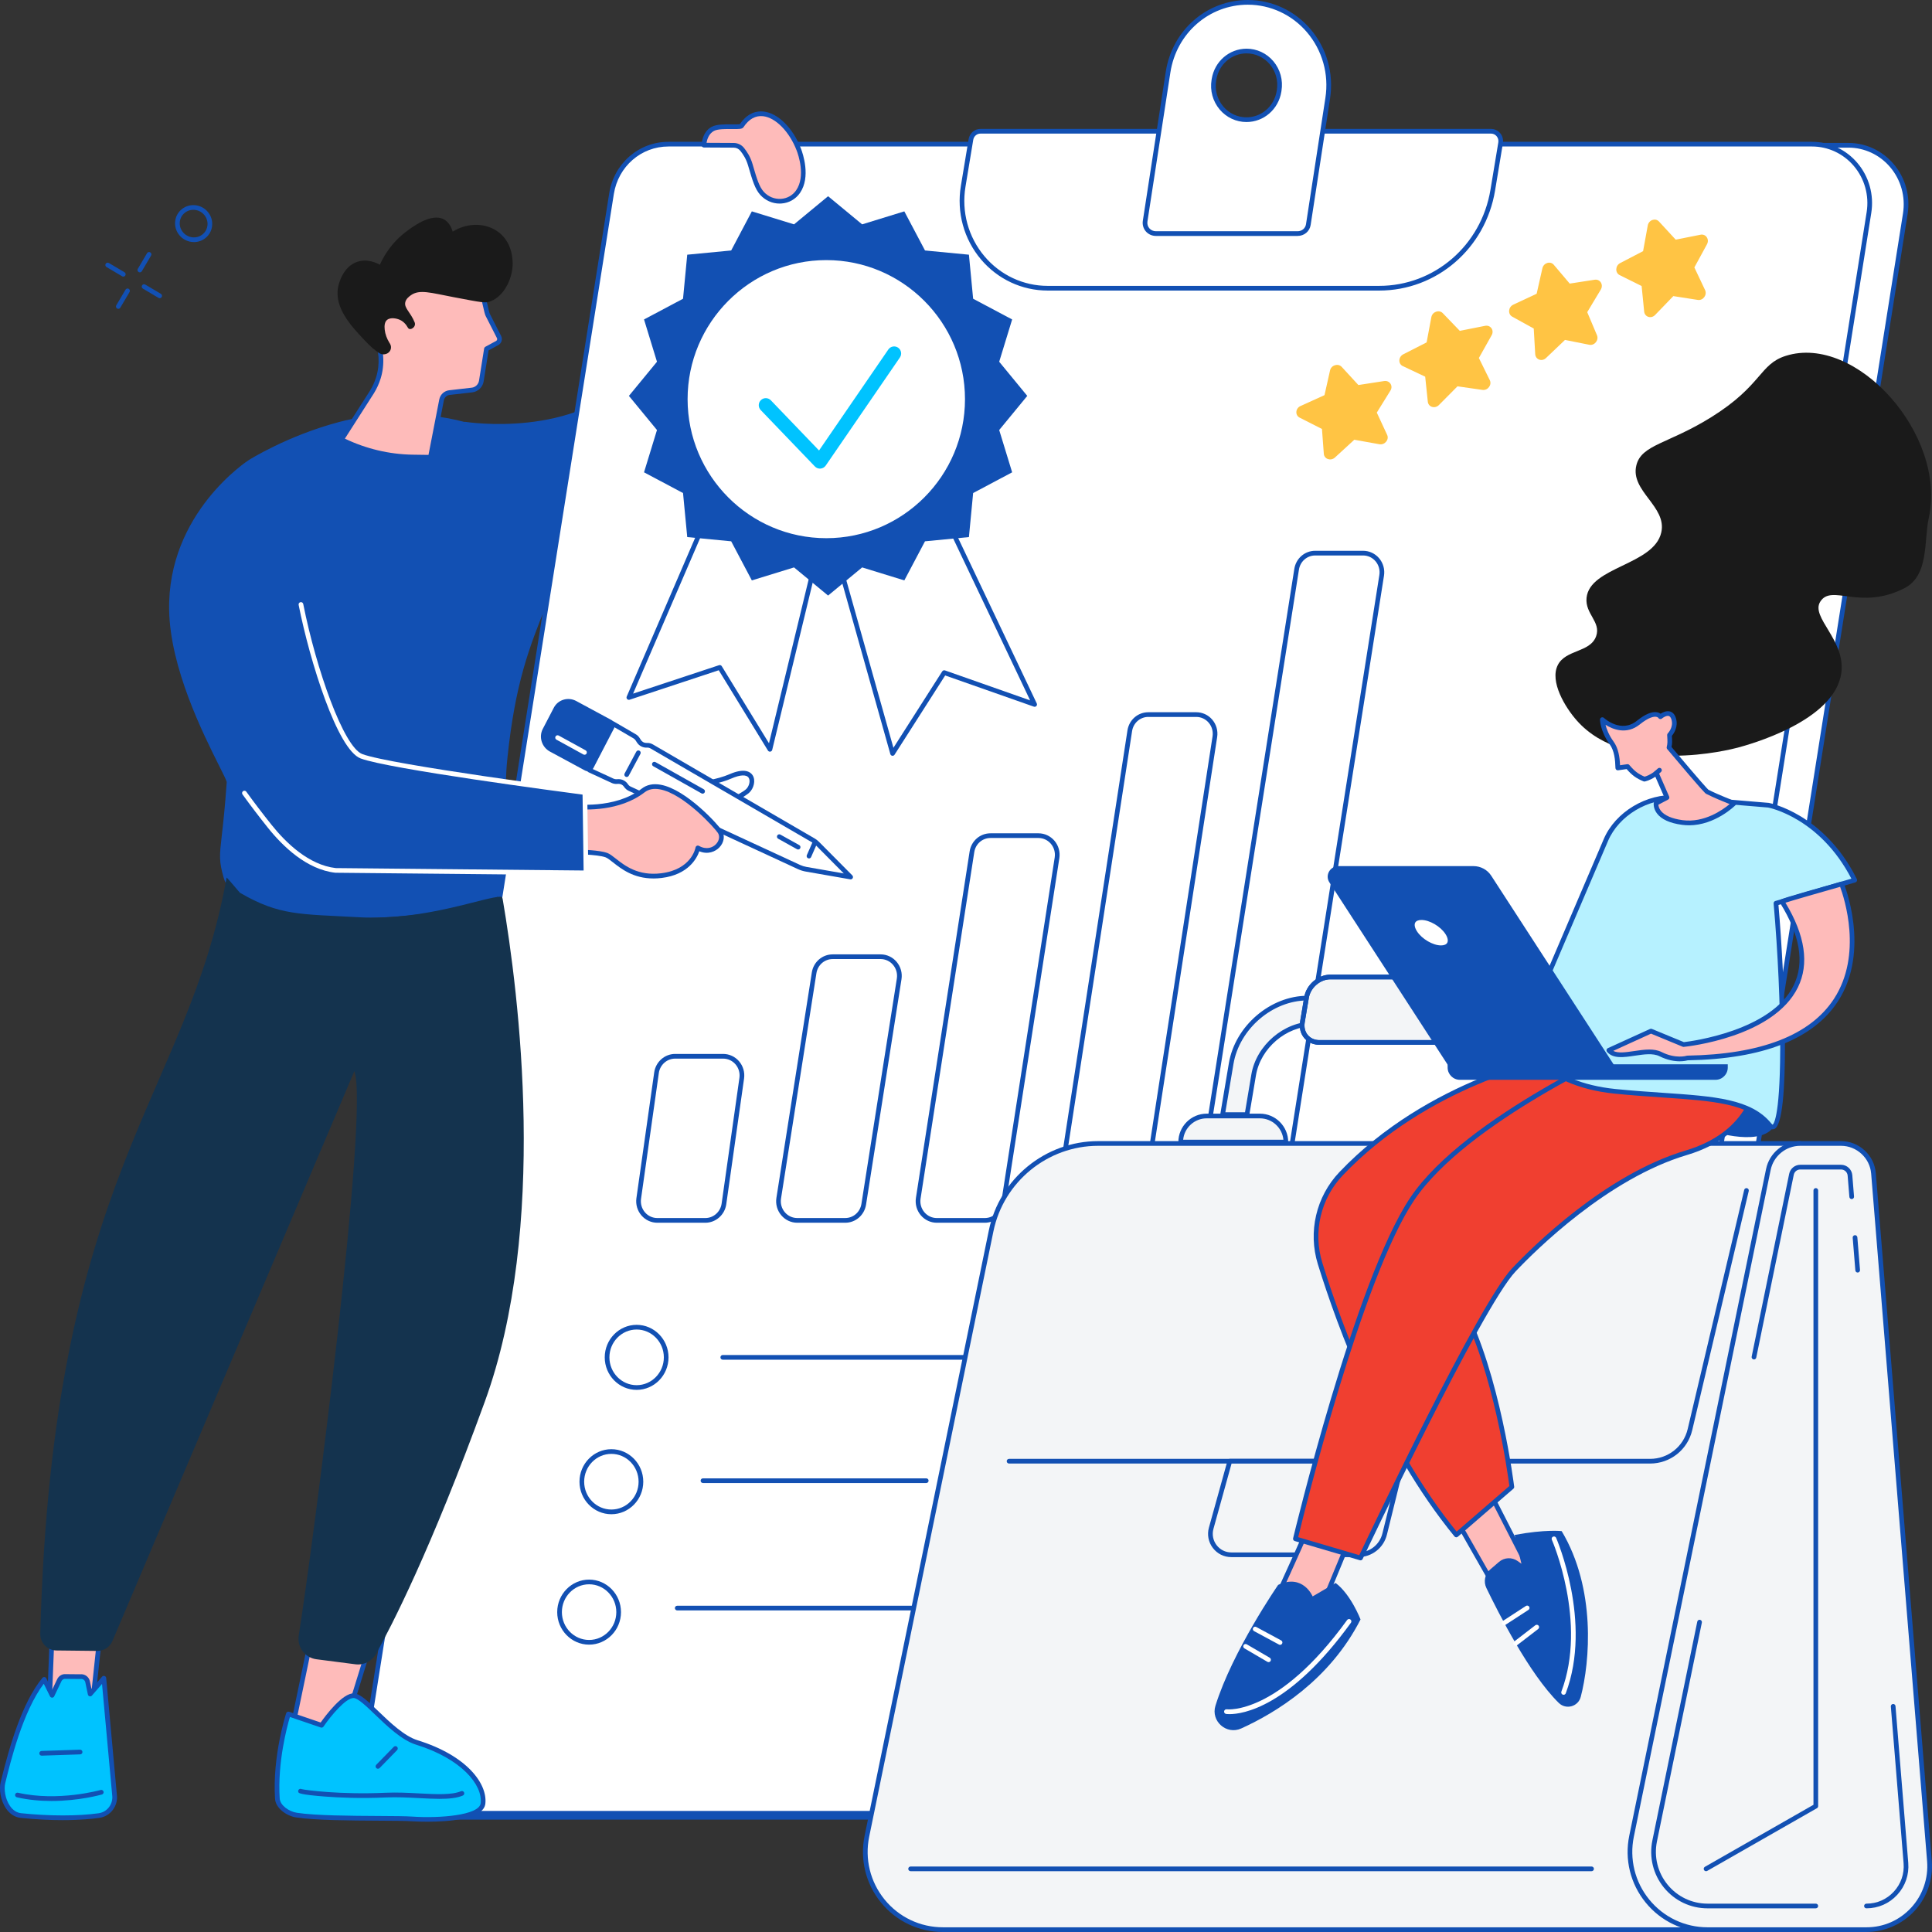 <svg width="384" height="384" viewBox="0 0 384 384" fill="none" xmlns="http://www.w3.org/2000/svg">
<rect x="0" y="0" width="384" height="384" fill="#333333" stroke="none"/>
<g clip-path="url(#clip0_289_196)">
<path d="M156.165 27.948H143.144C143.144 27.948 138.574 60.905 126.171 74.775C114.419 87.915 92.42 84.31 92.42 84.31C92.42 84.31 92.412 84.337 92.401 84.379C83.893 82.056 74.189 82.566 67.573 84.314C57.201 87.057 49.708 91.831 49.708 91.831C49.708 91.831 33.703 101.966 34.084 121.306C34.379 136.314 45.618 154.179 45.53 155.459C44.542 169.783 43.436 169.294 44.929 174.397C48.55 186.786 99.833 181.676 100.746 175.998C101.573 170.846 99.19 162.233 100.386 150.65C102.273 132.388 106.019 125.887 110.283 114.625C133.831 112.709 149.049 99.378 153.784 77.967C158.67 55.877 156.167 27.946 156.167 27.946L156.165 27.948Z" fill="#1250B3"/>
<path d="M70.063 182.503C57.804 182.503 46.209 180.436 44.481 174.527C43.499 171.163 43.623 170.081 44.083 166.043C44.349 163.727 44.712 160.554 45.066 155.426C45.032 155.153 44.295 153.68 43.514 152.121C40.375 145.853 33.843 132.809 33.619 121.315C33.238 101.934 49.298 91.537 49.461 91.434C49.534 91.386 57.132 86.591 67.456 83.861C73.502 82.262 83.172 81.433 92.286 83.861C92.353 83.84 92.424 83.834 92.498 83.846C92.715 83.882 114.385 87.254 125.828 74.46C137.997 60.855 142.641 28.208 142.685 27.881C142.717 27.65 142.914 27.478 143.146 27.478H156.167C156.408 27.478 156.609 27.663 156.63 27.902C156.655 28.181 159.084 56.158 154.239 78.065C149.399 99.941 133.913 113.07 110.614 115.064C109.904 116.929 109.209 118.664 108.536 120.347C105.244 128.579 102.398 135.686 100.849 150.696C100.175 157.226 100.65 162.852 101.031 167.372C101.333 170.956 101.571 173.784 101.205 176.069C100.646 179.553 86.737 181.68 77.522 182.262C75.062 182.417 72.549 182.501 70.065 182.501L70.063 182.503ZM80.054 83.29C75.229 83.29 70.832 83.932 67.69 84.763C57.513 87.453 50.031 92.175 49.957 92.223C49.798 92.324 34.178 102.455 34.549 121.296C34.771 132.579 41.237 145.496 44.345 151.703C45.62 154.248 46.023 155.073 45.993 155.491C45.637 160.64 45.273 163.825 45.009 166.15C44.552 170.137 44.446 171.084 45.375 174.265C47.3 180.849 63.864 182.188 77.464 181.332C90.73 180.497 99.974 177.861 100.286 175.922C100.633 173.751 100.388 170.832 100.103 167.451C99.718 162.892 99.24 157.22 99.923 150.599C101.488 135.462 104.352 128.296 107.671 120.001C108.375 118.241 109.104 116.421 109.847 114.459C109.91 114.291 110.065 114.174 110.245 114.159C133.266 112.287 148.568 99.397 153.33 77.864C157.817 57.575 156.021 32.004 155.738 28.41H143.546C142.968 32.229 138.131 62.097 126.519 75.081C115.399 87.514 95.042 85.139 92.588 84.801C92.493 84.843 92.386 84.853 92.278 84.824C88.223 83.716 83.997 83.288 80.054 83.288V83.29Z" fill="#1250B3"/>
<path d="M318.5 361.203H91.191C84.132 361.203 78.754 354.73 79.883 347.596L128.77 38.732C129.668 33.051 134.46 28.878 140.078 28.878H367.387C374.447 28.878 379.824 35.351 378.696 42.486L329.808 351.347C328.91 357.028 324.118 361.201 318.5 361.201V361.203Z" fill="white"/>
<path d="M318.5 361.669H91.191C87.746 361.669 84.471 360.146 82.207 357.489C79.87 354.747 78.854 351.112 79.424 347.522L128.309 38.658C129.249 32.72 134.198 28.41 140.076 28.41H367.385C370.83 28.41 374.105 29.933 376.369 32.59C378.706 35.332 379.722 38.967 379.152 42.557L330.265 351.419C329.324 357.357 324.376 361.667 318.498 361.667L318.5 361.669ZM140.078 29.343C134.661 29.343 130.098 33.322 129.231 38.805L80.343 347.667C79.818 350.989 80.756 354.348 82.915 356.883C85.003 359.332 88.018 360.736 91.191 360.736H318.5C323.917 360.736 328.48 356.757 329.347 351.274L378.235 42.412C378.76 39.09 377.822 35.731 375.663 33.196C373.575 30.747 370.56 29.343 367.387 29.343H140.078Z" fill="#1250B3"/>
<path d="M311.277 360.4H83.968C76.909 360.4 71.531 353.937 72.66 346.815L121.545 38.488C122.444 32.818 127.235 28.651 132.854 28.651H360.163C367.222 28.651 372.6 35.114 371.471 42.236L322.583 350.563C321.685 356.232 316.894 360.4 311.275 360.4H311.277Z" fill="white"/>
<path d="M311.277 360.868H83.968C80.517 360.868 77.242 359.344 74.976 356.686C72.643 353.949 71.632 350.326 72.199 346.744L121.087 38.415C122.027 32.487 126.975 28.185 132.853 28.185H360.163C363.614 28.185 366.891 29.709 369.155 32.367C371.488 35.103 372.499 38.727 371.932 42.309L323.044 350.636C322.104 356.564 317.155 360.866 311.277 360.866V360.868ZM132.853 29.117C127.436 29.117 122.873 33.089 122.006 38.562L73.118 346.888C72.593 350.2 73.529 353.549 75.684 356.079C77.772 358.53 80.791 359.934 83.968 359.934H311.277C316.695 359.934 321.258 355.962 322.125 350.489L371.012 42.162C371.538 38.851 370.602 35.502 368.447 32.971C366.359 30.521 363.339 29.117 360.163 29.117H132.853Z" fill="#1250B3"/>
<path d="M274.111 57.285H208.219C197.688 57.285 189.686 47.618 191.441 37.015L192.98 27.721C193.137 26.779 193.937 26.089 194.873 26.089H296.365C297.552 26.089 298.457 27.18 298.258 28.376L296.698 37.794C294.834 49.049 285.287 57.287 274.109 57.287L274.111 57.285Z" fill="white"/>
<path d="M274.111 57.751H208.219C203.135 57.751 198.312 55.5 194.988 51.571C191.571 47.532 190.111 42.198 190.982 36.94L192.521 27.646C192.716 26.473 193.705 25.623 194.873 25.623H296.365C297.06 25.623 297.72 25.93 298.172 26.467C298.637 27.014 298.834 27.738 298.717 28.454L297.157 37.871C295.249 49.391 285.555 57.753 274.109 57.753L274.111 57.751ZM194.873 26.555C194.161 26.555 193.558 27.077 193.439 27.799L191.9 37.093C191.072 42.083 192.457 47.14 195.698 50.969C198.844 54.688 203.407 56.819 208.219 56.819H274.111C285.101 56.819 294.409 48.785 296.241 37.716L297.802 28.299C297.875 27.856 297.751 27.407 297.464 27.069C297.188 26.741 296.788 26.555 296.367 26.555H194.875H194.873Z" fill="#1250B3"/>
<path d="M229.755 46.43H257.892C258.96 46.43 259.869 45.723 260.04 44.643L263.896 19.523C265.441 9.524 257.904 0.466 248.029 0.466C240.129 0.466 233.403 6.329 232.163 14.325L227.605 43.935C227.389 45.293 228.411 46.43 229.753 46.43H229.755ZM241.267 15.945L241.298 15.757C241.83 12.517 244.565 10.143 247.771 10.143C251.831 10.143 254.916 13.883 254.244 17.987L254.213 18.176C253.681 21.416 250.946 23.789 247.74 23.789C243.681 23.789 240.594 20.05 241.267 15.945Z" fill="white"/>
<path d="M257.894 46.896H229.757C228.968 46.896 228.229 46.56 227.73 45.975C227.24 45.4 227.029 44.63 227.15 43.862L231.707 14.254C232.988 5.995 239.853 0 248.033 0C252.793 0 257.322 2.105 260.459 5.773C263.707 9.571 265.129 14.609 264.358 19.592L260.503 44.712C260.3 45.998 259.228 46.894 257.894 46.894V46.896ZM248.031 0.932C240.314 0.932 233.834 6.595 232.624 14.397L228.065 44.005C227.986 44.513 228.115 44.995 228.434 45.369C228.756 45.746 229.236 45.962 229.753 45.962H257.89C258.755 45.962 259.45 45.39 259.578 44.569L263.433 19.452C264.162 14.737 262.819 9.971 259.747 6.381C256.786 2.919 252.514 0.934 248.026 0.934L248.031 0.932ZM247.739 24.255C245.7 24.255 243.765 23.351 242.431 21.775C241.051 20.146 240.46 17.995 240.808 15.87L240.839 15.681C241.409 12.202 244.324 9.678 247.771 9.678C249.808 9.678 251.746 10.582 253.08 12.158C254.46 13.786 255.05 15.937 254.702 18.063L254.673 18.249C254.104 21.729 251.186 24.255 247.742 24.255H247.739ZM241.725 16.021C241.422 17.876 241.937 19.752 243.139 21.17C244.297 22.536 245.974 23.321 247.737 23.321C250.726 23.321 253.255 21.124 253.752 18.098L253.781 17.912C254.085 16.057 253.57 14.179 252.368 12.76C251.209 11.394 249.532 10.609 247.769 10.609C244.78 10.609 242.251 12.806 241.754 15.832L241.723 16.021H241.725Z" fill="#1250B3"/>
<path d="M251.23 243.03H241.7C240.483 243.03 239.329 242.493 238.532 241.559C237.713 240.6 237.357 239.331 237.556 238.076L257.255 113.072C257.584 110.986 259.326 109.474 261.399 109.474H270.934C272.151 109.474 273.305 110.011 274.102 110.945C274.921 111.903 275.275 113.173 275.078 114.428L255.375 239.431C255.046 241.517 253.304 243.03 251.23 243.03ZM258.175 113.217L238.475 238.221C238.32 239.205 238.599 240.201 239.239 240.953C239.859 241.681 240.756 242.096 241.7 242.096H251.23C252.843 242.096 254.198 240.915 254.455 239.284L274.159 114.281C274.314 113.297 274.035 112.3 273.395 111.549C272.775 110.821 271.878 110.405 270.934 110.405H261.399C259.787 110.405 258.432 111.587 258.175 113.217Z" fill="#1250B3"/>
<path d="M223.473 243.03H213.938C212.726 243.03 211.572 242.495 210.776 241.565C209.957 240.611 209.599 239.343 209.792 238.093L224.09 145.175C224.413 143.081 226.157 141.562 228.237 141.562H237.776C238.988 141.562 240.142 142.097 240.938 143.026C241.757 143.981 242.115 145.249 241.92 146.499L227.617 239.415C227.294 241.509 225.55 243.028 223.471 243.028L223.473 243.03ZM228.237 142.493C226.62 142.493 225.263 143.681 225.01 145.318L210.711 238.235C210.56 239.217 210.841 240.212 211.482 240.959C212.102 241.683 212.998 242.098 213.938 242.098H223.473C225.091 242.098 226.446 240.911 226.7 239.276L241.003 146.359C241.153 145.377 240.873 144.382 240.232 143.635C239.612 142.911 238.716 142.495 237.776 142.495H228.237V142.493Z" fill="#1250B3"/>
<path d="M195.73 243.03H186.195C184.981 243.03 183.829 242.495 183.031 241.563C182.212 240.606 181.856 239.339 182.049 238.086L192.72 169.235C193.045 167.143 194.787 165.626 196.867 165.626H206.406C207.62 165.626 208.772 166.161 209.57 167.092C210.389 168.049 210.745 169.317 210.552 170.569L199.876 239.421C199.551 241.513 197.807 243.03 195.73 243.03ZM193.642 169.378L182.97 238.229C182.817 239.213 183.098 240.206 183.739 240.955C184.359 241.681 185.255 242.096 186.195 242.096H195.73C197.346 242.096 198.701 240.911 198.955 239.276L209.631 170.425C209.783 169.44 209.503 168.448 208.862 167.699C208.242 166.973 207.346 166.557 206.406 166.557H196.867C195.25 166.557 193.893 167.743 193.642 169.378Z" fill="#1250B3"/>
<path d="M167.991 243.03H158.461C157.244 243.03 156.09 242.495 155.294 241.559C154.476 240.6 154.119 239.331 154.318 238.078L161.355 193.29C161.681 191.205 163.426 189.69 165.499 189.69H175.034C176.25 189.69 177.404 190.225 178.2 191.161C179.019 192.12 179.375 193.389 179.176 194.642L172.135 239.429C171.806 241.515 170.064 243.03 167.991 243.03ZM165.495 190.621C163.882 190.621 162.525 191.805 162.27 193.433L155.234 238.221C155.079 239.205 155.357 240.199 155.998 240.951C156.618 241.677 157.514 242.094 158.459 242.094H167.989C169.601 242.094 170.958 240.911 171.214 239.282L178.254 194.495C178.409 193.511 178.131 192.516 177.49 191.763C176.87 191.037 175.974 190.619 175.029 190.619H165.495V190.621Z" fill="#1250B3"/>
<path d="M140.194 243.03H130.644C129.44 243.03 128.295 242.503 127.499 241.584C126.682 240.642 126.316 239.387 126.492 238.143L130.029 213.143C130.324 211.053 132.11 209.477 134.183 209.477H143.737C144.941 209.477 146.086 210.004 146.882 210.923C147.699 211.865 148.065 213.12 147.889 214.364L144.35 239.364C144.055 241.454 142.269 243.03 140.196 243.03H140.194ZM130.948 213.273L127.411 238.273C127.273 239.249 127.56 240.233 128.2 240.972C128.82 241.687 129.71 242.096 130.644 242.096H140.194C141.806 242.096 143.194 240.865 143.427 239.232L146.966 214.232C147.104 213.256 146.817 212.272 146.176 211.534C145.557 210.818 144.667 210.409 143.733 210.409H134.179C132.567 210.409 131.178 211.641 130.946 213.273H130.948Z" fill="#1250B3"/>
<path d="M126.535 276.247C123.04 276.247 120.197 273.347 120.197 269.784C120.197 266.221 123.04 263.321 126.535 263.321C130.031 263.321 132.874 266.221 132.874 269.784C132.874 273.347 130.031 276.247 126.535 276.247ZM126.535 264.253C123.553 264.253 121.126 266.733 121.126 269.784C121.126 272.835 123.553 275.315 126.535 275.315C129.517 275.315 131.945 272.835 131.945 269.784C131.945 266.733 129.517 264.253 126.535 264.253Z" fill="#1250B3"/>
<path d="M121.516 300.964C118.021 300.964 115.177 298.064 115.177 294.501C115.177 290.938 118.021 288.038 121.516 288.038C125.011 288.038 127.855 290.938 127.855 294.501C127.855 298.064 125.011 300.964 121.516 300.964ZM121.516 288.969C118.534 288.969 116.107 291.45 116.107 294.501C116.107 297.552 118.534 300.032 121.516 300.032C124.498 300.032 126.925 297.552 126.925 294.501C126.925 291.45 124.498 288.969 121.516 288.969Z" fill="#1250B3"/>
<path d="M117.089 326.885C113.594 326.885 110.75 323.985 110.75 320.422C110.75 316.859 113.594 313.959 117.089 313.959C120.584 313.959 123.428 316.859 123.428 320.422C123.428 323.985 120.584 326.885 117.089 326.885ZM117.089 314.89C114.107 314.89 111.68 317.371 111.68 320.422C111.68 323.473 114.107 325.953 117.089 325.953C120.071 325.953 122.498 323.473 122.498 320.422C122.498 317.371 120.071 314.89 117.089 314.89Z" fill="#1250B3"/>
<path d="M206.535 270.25H143.657C143.399 270.25 143.192 270.042 143.192 269.784C143.192 269.526 143.399 269.318 143.657 269.318H206.535C206.793 269.318 207 269.528 207 269.784C207 270.04 206.791 270.25 206.535 270.25Z" fill="#1250B3"/>
<path d="M202.598 294.765H196.054C195.797 294.765 195.589 294.557 195.589 294.299C195.589 294.041 195.797 293.833 196.054 293.833H202.598C202.856 293.833 203.063 294.043 203.063 294.299C203.063 294.555 202.856 294.765 202.598 294.765Z" fill="white"/>
<path d="M184.099 294.765H139.72C139.463 294.765 139.255 294.557 139.255 294.299C139.255 294.041 139.463 293.833 139.72 293.833H184.099C184.357 293.833 184.564 294.043 184.564 294.299C184.564 294.555 184.354 294.765 184.099 294.765Z" fill="#1250B3"/>
<path d="M197.483 320.084H134.604C134.347 320.084 134.139 319.874 134.139 319.618C134.139 319.362 134.347 319.152 134.604 319.152H197.483C197.74 319.152 197.947 319.36 197.947 319.618C197.947 319.876 197.738 320.084 197.483 320.084Z" fill="#1250B3"/>
<path d="M130.86 156.586C130.86 156.586 140.262 156.447 145.175 154.309C150.088 152.173 150.013 155.879 148.622 157.182C147.496 158.239 140.706 162.031 134.619 162.474L130.86 156.584V156.586Z" fill="white"/>
<path d="M134.621 162.94C134.464 162.94 134.315 162.86 134.229 162.726L130.47 156.836C130.378 156.693 130.372 156.513 130.452 156.364C130.531 156.215 130.686 156.12 130.854 156.118C130.946 156.118 140.221 155.954 144.991 153.881C148.013 152.568 149.163 153.436 149.579 154.072C150.262 155.113 149.791 156.727 148.943 157.524C147.642 158.743 140.709 162.501 134.657 162.94C134.646 162.94 134.634 162.94 134.623 162.94H134.621ZM131.695 157.029L134.862 161.987C140.826 161.456 147.366 157.723 148.306 156.842C148.871 156.311 149.211 155.209 148.8 154.584C148.365 153.919 147.112 153.976 145.362 154.737C141.224 156.538 134.123 156.943 131.695 157.029Z" fill="#1250B3"/>
<path d="M117.146 153.054L121.809 143.824L126.136 146.344C126.374 146.482 126.577 146.678 126.728 146.908L127 147.33C127.342 147.859 127.943 148.165 128.565 148.127C128.902 148.106 129.239 148.186 129.534 148.358L161.704 167.059C161.97 167.212 162.213 167.401 162.431 167.619L169.076 174.313L160.209 172.764C159.725 172.68 159.254 172.534 158.808 172.326L125.156 156.758C124.869 156.626 124.622 156.416 124.444 156.154L124.4 156.089C124.056 155.585 123.474 155.295 122.875 155.327L122.571 155.344C122.293 155.358 122.014 155.304 121.759 155.186L117.148 153.054H117.146Z" fill="white"/>
<path d="M169.074 174.781C169.046 174.781 169.019 174.779 168.994 174.775L160.127 173.226C159.606 173.134 159.095 172.974 158.611 172.752L124.959 157.184C124.594 157.016 124.284 156.752 124.056 156.42L124.012 156.353C123.761 155.986 123.338 155.772 122.896 155.795L122.592 155.812C122.241 155.831 121.885 155.761 121.56 155.612L116.949 153.48C116.834 153.428 116.746 153.329 116.704 153.21C116.662 153.09 116.67 152.958 116.729 152.847L121.392 143.616C121.451 143.501 121.554 143.417 121.675 143.379C121.797 143.343 121.931 143.358 122.042 143.423L126.368 145.943C126.67 146.117 126.927 146.365 127.116 146.659L127.388 147.08C127.639 147.471 128.081 147.693 128.531 147.666C128.963 147.639 129.388 147.741 129.765 147.96L161.935 166.66C162.234 166.834 162.513 167.048 162.758 167.296L169.402 173.99C169.545 174.135 169.578 174.355 169.484 174.533C169.402 174.689 169.243 174.785 169.071 174.785L169.074 174.781ZM122.961 154.861C123.679 154.861 124.368 155.224 124.781 155.828L124.825 155.893C124.957 156.087 125.137 156.24 125.348 156.336L159.001 171.904C159.411 172.093 159.845 172.229 160.287 172.307L167.71 173.604L162.098 167.951C161.91 167.762 161.698 167.598 161.468 167.464L129.298 148.763C129.08 148.637 128.835 148.579 128.59 148.593C127.796 148.644 127.04 148.255 126.607 147.584L126.335 147.162C126.226 146.992 126.075 146.85 125.899 146.747L122 144.476L117.776 152.834L121.947 154.765C122.134 154.851 122.337 154.89 122.54 154.88L122.844 154.863C122.881 154.863 122.921 154.861 122.959 154.861H122.961Z" fill="#1250B3"/>
<path d="M160.789 170.622C160.726 170.622 160.664 170.609 160.603 170.582C160.368 170.479 160.262 170.202 160.364 169.967L161.591 167.176C161.694 166.941 161.97 166.834 162.205 166.937C162.439 167.04 162.546 167.317 162.444 167.552L161.217 170.343C161.139 170.517 160.969 170.622 160.791 170.622H160.789Z" fill="#1250B3"/>
<path d="M114.329 139.747L121.332 143.53C121.69 143.723 121.828 144.172 121.64 144.535L117.531 152.433C117.338 152.803 116.884 152.943 116.519 152.746L109.531 148.971C108.13 148.214 107.575 146.48 108.296 145.097L110.49 140.88C111.209 139.497 112.928 138.991 114.331 139.749L114.329 139.747Z" fill="#1250B3"/>
<path d="M116.867 153.302C116.67 153.302 116.473 153.254 116.295 153.157L109.307 149.382C107.684 148.505 107.046 146.487 107.879 144.883L110.074 140.666C110.474 139.898 111.152 139.333 111.981 139.077C112.836 138.815 113.747 138.907 114.547 139.34L121.549 143.123C122.13 143.436 122.354 144.168 122.048 144.753L117.939 152.652C117.788 152.941 117.533 153.155 117.221 153.25C117.104 153.285 116.984 153.304 116.865 153.304L116.867 153.302ZM112.953 139.86C112.719 139.86 112.486 139.896 112.258 139.965C111.667 140.147 111.186 140.546 110.901 141.094L108.706 145.311C108.105 146.468 108.574 147.924 109.751 148.56L116.739 152.335C116.806 152.37 116.88 152.379 116.953 152.356C117.024 152.333 117.083 152.284 117.118 152.217L121.227 144.319C121.298 144.183 121.246 144.013 121.112 143.941L114.109 140.158C113.745 139.961 113.349 139.862 112.953 139.862V139.86Z" fill="#1250B3"/>
<path d="M124.557 154.429C124.483 154.429 124.408 154.412 124.337 154.374C124.111 154.253 124.025 153.969 124.146 153.743L126.467 149.401C126.588 149.175 126.869 149.089 127.097 149.21C127.323 149.332 127.409 149.615 127.287 149.842L124.967 154.183C124.883 154.341 124.722 154.429 124.557 154.429Z" fill="#1250B3"/>
<path d="M139.649 157.744C139.571 157.744 139.494 157.725 139.421 157.685L129.83 152.291C129.606 152.165 129.526 151.879 129.652 151.655C129.777 151.43 130.06 151.351 130.286 151.476L139.877 156.871C140.101 156.997 140.181 157.283 140.055 157.507C139.969 157.66 139.812 157.744 139.649 157.744Z" fill="#1250B3"/>
<path d="M158.634 168.845C158.557 168.845 158.479 168.826 158.408 168.786L154.662 166.698C154.438 166.572 154.356 166.289 154.482 166.064C154.607 165.84 154.89 165.758 155.114 165.884L158.86 167.972C159.085 168.098 159.166 168.381 159.041 168.605C158.955 168.759 158.798 168.845 158.634 168.845Z" fill="#1250B3"/>
<path d="M116.174 150.012C116.098 150.012 116.021 149.993 115.95 149.955L110.599 147.015C110.373 146.892 110.291 146.608 110.415 146.382C110.539 146.155 110.821 146.073 111.047 146.197L116.398 149.137C116.624 149.261 116.706 149.544 116.582 149.77C116.498 149.926 116.337 150.012 116.174 150.012Z" fill="white"/>
<path d="M113.904 160.275C113.904 160.275 122.224 161.458 127.836 157.115C132.609 153.42 142.275 163.995 143.106 165.338C144.283 167.239 141.693 170.225 138.702 168.534C138.702 168.534 137.911 173.247 131.457 174.038C125.003 174.829 122.249 170.593 120.517 169.961C118.785 169.329 113.824 169.294 113.824 169.294L113.904 160.275Z" fill="#FEBBBA"/>
<path d="M129.874 174.602C125.905 174.602 123.497 172.708 121.838 171.402C121.248 170.939 120.739 170.536 120.356 170.397C118.718 169.799 113.868 169.759 113.82 169.759C113.696 169.759 113.579 169.709 113.491 169.621C113.405 169.533 113.357 169.413 113.357 169.289L113.437 160.271C113.437 160.136 113.497 160.008 113.598 159.922C113.699 159.834 113.833 159.794 113.967 159.813C114.048 159.824 122.163 160.915 127.549 156.745C128.558 155.963 129.821 155.703 131.304 155.971C136.46 156.905 142.838 164.027 143.498 165.093C144.128 166.11 143.919 167.453 142.977 168.435C142.181 169.266 140.7 169.904 138.993 169.197C138.524 170.553 136.845 173.847 131.509 174.502C130.935 174.571 130.391 174.605 129.871 174.605L129.874 174.602ZM114.293 168.832C115.587 168.857 119.191 168.977 120.676 169.52C121.198 169.711 121.734 170.133 122.414 170.668C124.169 172.049 126.818 174.135 131.398 173.572C137.406 172.836 138.21 168.631 138.242 168.452C138.267 168.303 138.365 168.175 138.501 168.11C138.64 168.045 138.799 168.051 138.929 168.125C140.388 168.952 141.63 168.492 142.306 167.787C142.84 167.229 143.171 166.333 142.708 165.582C142.154 164.686 135.965 157.761 131.14 156.886C129.913 156.664 128.923 156.859 128.119 157.48C123.17 161.309 116.316 160.98 114.364 160.793L114.293 168.83V168.832Z" fill="#1250B3"/>
<path d="M57.373 93.234C57.373 93.234 45.977 98.04 39.96 117.598C36.639 128.392 37.248 143.786 53.626 164.249C56.902 168.341 61.502 172.412 66.698 173.001L116.473 173.486L116.251 157.52C116.251 157.52 77.65 152.494 71.847 150.308C66.708 148.371 59.266 123.159 58.491 110.789L57.373 93.237V93.234Z" fill="#1250B3"/>
<path d="M116.471 173.95H116.467L66.692 173.465C66.675 173.465 66.66 173.465 66.644 173.463C60.973 172.821 56.236 168.257 53.262 164.541C51.497 162.335 49.796 160.103 48.205 157.902C48.054 157.694 48.1 157.402 48.307 157.251C48.515 157.1 48.806 157.146 48.956 157.356C50.54 159.545 52.232 161.767 53.987 163.96C56.847 167.533 61.377 171.921 66.723 172.538L115.998 173.018L115.788 157.933C111.449 157.364 77.217 152.834 71.682 150.748C67.06 149.007 61.597 131.508 59.358 120.232C59.308 119.98 59.471 119.735 59.724 119.684C59.976 119.634 60.221 119.798 60.271 120.051C62.847 133.038 68.302 148.48 72.009 149.878C77.694 152.02 115.922 157.014 116.308 157.062C116.538 157.092 116.71 157.287 116.714 157.518L116.936 173.484C116.936 173.61 116.888 173.732 116.8 173.82C116.712 173.908 116.595 173.956 116.471 173.956V173.95Z" fill="white"/>
<path d="M158.785 29.767C159.365 31.28 160.5 35.351 158.628 38.079C156.951 40.526 153.445 40.624 151.456 38.427C150.413 37.275 149.906 35.393 149.125 32.737C148.742 31.431 148.17 30.531 147.54 29.721C147.127 29.192 146.497 28.884 145.827 28.882L139.907 28.852C139.907 28.852 139.953 26.542 141.676 25.617C143.184 24.807 147.085 25.474 147.391 25.015C150.802 19.876 156.455 23.682 158.785 29.77V29.767Z" fill="#FEBBBA"/>
<path d="M154.959 40.463C153.502 40.463 152.115 39.846 151.112 38.74C150.059 37.578 149.54 35.802 148.819 33.341L148.679 32.867C148.294 31.555 147.701 30.686 147.173 30.007C146.849 29.589 146.357 29.348 145.825 29.346L139.905 29.316C139.781 29.316 139.662 29.266 139.574 29.176C139.486 29.085 139.44 28.966 139.442 28.84C139.444 28.735 139.515 26.244 141.456 25.201C142.424 24.681 144.13 24.702 145.5 24.719C146.088 24.725 146.813 24.735 147.056 24.672C148.635 22.348 150.49 22.024 151.776 22.167C154.649 22.486 157.64 25.472 159.219 29.597C159.564 30.502 161.183 35.175 159.011 38.339C158.161 39.577 156.813 40.347 155.309 40.448C155.192 40.456 155.074 40.461 154.957 40.461L154.959 40.463ZM140.426 28.387L145.829 28.414C146.648 28.418 147.406 28.79 147.906 29.434C148.488 30.181 149.142 31.144 149.571 32.604L149.711 33.081C150.396 35.42 150.892 37.112 151.801 38.115C152.691 39.099 153.948 39.611 155.248 39.523C156.467 39.441 157.558 38.818 158.247 37.815C160.153 35.034 158.67 30.762 158.352 29.935C156.917 26.186 154.172 23.374 151.676 23.097C150.162 22.929 148.849 23.659 147.781 25.271C147.521 25.663 146.928 25.671 145.492 25.652C144.294 25.638 142.656 25.617 141.898 26.024C140.878 26.572 140.539 27.732 140.428 28.384L140.426 28.387Z" fill="#1250B3"/>
<path d="M61.898 325.332L58.269 342.784L67.768 345.478L73.02 328.488L61.898 325.332Z" fill="#FEBBBA"/>
<path d="M67.768 345.944C67.726 345.944 67.684 345.938 67.64 345.927L58.143 343.233C57.909 343.166 57.764 342.929 57.815 342.689L61.442 325.24C61.469 325.114 61.546 325.002 61.655 324.935C61.766 324.868 61.898 324.849 62.024 324.885L73.146 328.041C73.267 328.074 73.368 328.156 73.428 328.267C73.489 328.379 73.502 328.509 73.464 328.628L68.212 345.619C68.151 345.818 67.967 345.948 67.768 345.948V345.944ZM58.814 342.452L67.458 344.905L72.436 328.807L62.252 325.917L58.814 342.452Z" fill="#1250B3"/>
<path d="M55.128 357.491C55.235 359.17 57.285 360.517 58.941 360.769C64.702 361.642 78.241 361.273 81.918 361.529C86.691 361.86 95.653 361.503 96.001 358.452C96.424 354.73 92.422 349.301 82.846 346.328C77.893 344.79 72.656 337.171 70.337 337.034C68.019 336.898 63.917 342.916 63.917 342.916L57.316 340.667C57.316 340.667 54.583 348.976 55.126 357.493L55.128 357.491Z" fill="#00C3FF"/>
<path d="M84.923 362.076C83.174 362.076 81.928 361.994 81.887 361.992C80.63 361.906 78.161 361.892 75.301 361.877C69.676 361.845 62.675 361.808 58.872 361.231C56.935 360.937 54.782 359.378 54.665 357.523C54.121 349.016 56.849 340.606 56.877 340.522C56.916 340.404 57 340.306 57.111 340.251C57.222 340.195 57.35 340.186 57.469 340.226L63.737 342.362C64.669 341.04 68.086 336.436 70.367 336.569C71.573 336.64 73.183 338.186 75.225 340.146C77.508 342.337 80.35 345.065 82.986 345.883C92.885 348.957 96.912 354.581 96.466 358.505C96.112 361.613 89.093 362.078 84.925 362.078L84.923 362.076ZM57.622 341.261C57.078 343.094 55.132 350.248 55.593 357.46C55.681 358.845 57.465 360.072 59.01 360.305C62.748 360.872 69.711 360.91 75.305 360.941C78.18 360.958 80.666 360.97 81.95 361.061C87.266 361.428 95.262 360.836 95.538 358.396C95.955 354.728 91.683 349.557 82.707 346.771C79.859 345.887 76.932 343.076 74.578 340.816C72.827 339.135 71.173 337.546 70.308 337.496C68.807 337.408 65.829 340.933 64.298 343.176C64.181 343.348 63.963 343.422 63.764 343.355L57.618 341.258L57.622 341.261Z" fill="#1250B3"/>
<path d="M87.411 357.538C86.15 357.538 84.766 357.466 83.3 357.389C81.129 357.275 78.882 357.158 76.67 357.258C71.653 357.487 67.36 357.29 64.644 357.082C59.607 356.698 59.408 356.379 59.333 356.26C59.243 356.117 59.237 355.934 59.318 355.785C59.442 355.559 59.724 355.475 59.949 355.597C59.949 355.597 59.953 355.597 59.955 355.599C60.759 355.811 67.753 356.73 76.628 356.325C78.884 356.222 81.154 356.339 83.348 356.455C86.674 356.629 89.813 356.793 91.629 356.018C91.865 355.918 92.137 356.027 92.24 356.264C92.341 356.501 92.232 356.774 91.995 356.877C90.806 357.384 89.237 357.535 87.411 357.535V357.538Z" fill="#1250B3"/>
<path d="M75.118 351.553C75.001 351.553 74.884 351.509 74.794 351.421C74.61 351.24 74.608 350.944 74.785 350.762L78.262 347.197C78.442 347.012 78.737 347.01 78.919 347.188C79.104 347.369 79.106 347.665 78.928 347.847L75.451 351.412C75.359 351.507 75.24 351.553 75.118 351.553Z" fill="#1250B3"/>
<path d="M10.383 324.503L9.899 336.674L18.378 338.726L19.888 324.589L10.383 324.503Z" fill="#FEBBBA"/>
<path d="M18.378 339.194C18.342 339.194 18.305 339.19 18.269 339.181L9.79 337.129C9.574 337.076 9.426 336.879 9.434 336.657L9.918 324.484C9.928 324.234 10.133 324.037 10.383 324.037H10.387L19.892 324.123C20.024 324.123 20.148 324.182 20.235 324.279C20.323 324.377 20.365 324.507 20.351 324.637L18.841 338.776C18.826 338.91 18.755 339.03 18.646 339.108C18.566 339.164 18.472 339.194 18.378 339.194ZM10.378 336.311L17.97 338.149L19.369 325.051L10.826 324.973L10.376 336.311H10.378Z" fill="#1250B3"/>
<path d="M19.672 360.857C16.273 361.338 10.728 361.541 4.161 360.851C1.217 360.54 0.069 356.438 0.586 354.327C2.027 348.445 4.53 338.961 8.789 333.79L10.353 336.948L11.83 333.87C12.031 333.509 12.389 333.264 12.797 333.211L15.982 333.243C16.65 333.157 17.272 333.602 17.411 334.265L17.919 336.697L20.638 333.555L22.759 356.757C23.019 358.744 21.645 360.578 19.67 360.857H19.672Z" fill="#00C3FF"/>
<path d="M12.42 361.766C10.087 361.766 7.3 361.65 4.111 361.315C2.978 361.195 1.985 360.572 1.24 359.508C0.069 357.842 -0.203 355.584 0.132 354.216C1.86 347.159 4.364 338.428 8.429 333.495C8.529 333.373 8.686 333.31 8.841 333.329C8.998 333.348 9.134 333.444 9.206 333.585L10.347 335.887L11.411 333.669C11.694 333.155 12.186 332.821 12.741 332.75C12.761 332.748 12.778 332.745 12.803 332.745L15.959 332.775C16.854 332.678 17.683 333.285 17.869 334.168L18.185 335.681L20.29 333.251C20.411 333.111 20.606 333.056 20.784 333.113C20.962 333.169 21.088 333.329 21.105 333.513L23.226 356.715C23.517 358.933 21.955 361.006 19.739 361.319C18.527 361.491 16.018 361.766 12.422 361.766H12.42ZM8.697 334.659C4.523 340.199 2.094 350.12 1.037 354.44C0.758 355.576 1.003 357.55 2.002 358.973C2.597 359.821 3.34 360.297 4.209 360.389C9.759 360.973 15.513 360.977 19.607 360.398C21.318 360.156 22.526 358.551 22.3 356.82L20.277 334.691L18.275 337.005C18.16 337.139 17.978 337.196 17.806 337.152C17.635 337.108 17.505 336.969 17.467 336.797L16.958 334.365C16.87 333.944 16.47 333.656 16.043 333.711C16.022 333.713 16.001 333.715 15.98 333.715L12.831 333.686C12.581 333.725 12.362 333.881 12.238 334.103L10.774 337.158C10.697 337.32 10.536 337.421 10.357 337.423C10.2 337.414 10.016 337.324 9.939 337.165L8.701 334.668L8.697 334.659Z" fill="#1250B3"/>
<path d="M10.227 357.957C8.054 357.957 5.702 357.764 3.357 357.227C3.105 357.17 2.95 356.921 3.007 356.669C3.064 356.417 3.315 356.262 3.564 356.318C11.559 358.148 19.917 355.796 20.001 355.773C20.246 355.702 20.506 355.844 20.577 356.092C20.648 356.339 20.506 356.598 20.258 356.669C20.007 356.74 15.681 357.957 10.23 357.957H10.227Z" fill="#1250B3"/>
<path d="M8.28 348.949C8.031 348.949 7.824 348.75 7.815 348.498C7.807 348.24 8.008 348.026 8.265 348.017L15.907 347.763C16.16 347.761 16.378 347.956 16.387 348.215C16.395 348.473 16.194 348.687 15.936 348.695L8.295 348.949C8.295 348.949 8.284 348.949 8.28 348.949Z" fill="#1250B3"/>
<path d="M99.913 178.717C103.129 197.58 108.976 243.934 96.353 278.608C85.489 308.448 77.734 323.309 74.754 328.706C73.939 330.181 72.314 331.004 70.647 330.79L62.903 329.791C60.608 329.495 59.01 327.353 59.377 325.057C62.202 307.303 73.424 220.882 70.434 212.893L22.342 326.173C21.823 327.376 20.638 328.148 19.333 328.133L11.21 328.043C9.4 328.022 7.958 326.513 8.006 324.696C10.406 233.008 37.194 218.255 45.042 174.418C45.061 174.315 47.612 177.395 47.708 177.452C55.568 182.014 59.5 181.659 71.556 182.32C84.599 183.034 96.711 178.103 99.567 178.237C99.785 178.247 99.875 178.501 99.913 178.719V178.717Z" fill="#14334E"/>
<path d="M85.545 90.888L87.767 79.467C87.926 78.699 88.558 78.12 89.333 78.03L93.802 77.52C94.755 77.411 95.519 76.678 95.67 75.726L96.682 69.355C96.682 69.355 96.69 69.336 96.698 69.332L98.822 68.18C99.245 67.951 99.406 67.424 99.188 66.994L96.952 62.609C96.516 61.755 95.917 56.935 94.964 56.983C94.964 56.983 78.882 51.37 74.151 58.062C72.899 59.835 72.758 62.172 73.606 64.172L74.689 66.724C75.814 69.376 76.065 72.358 75.204 75.107C74.898 76.087 74.467 77.035 73.918 77.923L67.875 87.367C72.266 89.577 77.095 90.763 82.006 90.834L85.545 90.886V90.888Z" fill="#FEBBBA"/>
<path d="M85.547 91.354H85.541L82.002 91.302C77.051 91.228 72.094 90.011 67.669 87.785C67.552 87.726 67.464 87.619 67.429 87.491C67.393 87.363 67.414 87.227 67.485 87.116L73.529 77.671C74.048 76.829 74.465 75.919 74.762 74.966C75.56 72.41 75.384 69.548 74.262 66.904L73.179 64.353C72.243 62.145 72.469 59.631 73.772 57.789C78.538 51.049 93.737 56.066 95.05 56.517C95.932 56.591 96.346 58.144 96.908 60.649C97.075 61.394 97.247 62.164 97.366 62.397L99.603 66.782C99.934 67.433 99.682 68.243 99.044 68.589L97.109 69.64L96.131 75.799C95.948 76.953 95.013 77.851 93.856 77.984L89.388 78.493C88.81 78.558 88.343 78.989 88.223 79.561L86.001 90.979C85.96 91.197 85.767 91.356 85.545 91.356L85.547 91.354ZM68.549 87.181C72.731 89.199 77.376 90.301 82.014 90.37L85.164 90.416L87.312 79.377C87.513 78.403 88.305 77.679 89.283 77.566L93.752 77.056C94.493 76.972 95.094 76.395 95.211 75.652L96.223 69.282C96.246 69.139 96.351 68.99 96.478 68.921L98.602 67.769C98.801 67.662 98.878 67.408 98.776 67.206L96.539 62.821C96.376 62.5 96.227 61.864 96.001 60.855C95.773 59.843 95.306 57.757 94.929 57.447C94.889 57.443 94.851 57.436 94.814 57.422C94.656 57.367 79.007 52.002 74.532 58.328C73.416 59.906 73.225 62.076 74.038 63.987L75.12 66.539C76.329 69.386 76.517 72.477 75.652 75.245C75.332 76.271 74.882 77.253 74.318 78.168L68.551 87.178L68.549 87.181Z" fill="#1250B3"/>
<path d="M82.423 64.088C81.597 62.032 80.308 61.262 80.548 60.093C80.695 59.388 81.302 58.945 81.65 58.693C83.371 57.443 85.633 58.206 90.177 59.065C95.819 60.131 96.462 60.298 97.525 59.877C100.231 58.804 101.77 55.468 101.887 52.723C101.921 51.953 101.988 47.866 98.526 45.757C96.026 44.233 92.68 44.349 89.976 46.036C89.74 45.243 89.247 44.124 88.173 43.575C85.624 42.269 81.824 45.197 80.494 46.221C79.265 47.167 77.072 49.144 75.501 52.621C74.999 52.339 73.116 51.362 71.064 52.018C68.013 52.996 67.261 56.733 67.196 57.088C66.432 61.218 69.82 64.82 72.377 67.542C73.786 69.042 74.528 69.613 75.355 70.167C75.845 70.495 76.477 70.517 76.993 70.234C77.001 70.23 77.011 70.224 77.02 70.22C77.696 69.846 77.922 68.977 77.516 68.319L77.386 68.109C76.898 67.32 76.565 66.436 76.463 65.511C76.381 64.774 76.44 64 76.913 63.603C77.675 62.961 78.974 63.385 79.16 63.446C80.111 63.757 80.707 64.464 81.074 65.135C81.468 65.855 82.785 64.999 82.421 64.086L82.423 64.088Z" fill="#1A1A1A"/>
<path d="M38.553 48.115C38.394 48.115 38.233 48.105 38.071 48.084C36.05 47.826 34.591 45.983 34.817 43.98C34.926 43.012 35.406 42.15 36.168 41.55C36.943 40.939 37.916 40.672 38.905 40.8C40.926 41.059 42.385 42.901 42.159 44.905C42.05 45.872 41.571 46.735 40.808 47.335C40.159 47.845 39.372 48.115 38.553 48.115ZM35.741 44.084C35.571 45.585 36.67 46.965 38.189 47.161C38.928 47.255 39.654 47.058 40.233 46.602C40.798 46.158 41.154 45.518 41.233 44.802C41.403 43.302 40.304 41.921 38.785 41.726C38.046 41.632 37.319 41.829 36.742 42.284C36.176 42.729 35.82 43.369 35.741 44.084Z" fill="#1250B3"/>
<path d="M24.508 54.979C24.426 54.979 24.346 54.958 24.271 54.914L21.167 53.074C20.945 52.944 20.872 52.656 21.004 52.436C21.134 52.214 21.421 52.14 21.641 52.272L24.744 54.113C24.966 54.243 25.04 54.53 24.908 54.751C24.822 54.897 24.667 54.979 24.508 54.979Z" fill="#1250B3"/>
<path d="M31.737 59.266C31.655 59.266 31.575 59.245 31.5 59.201L28.396 57.361C28.174 57.229 28.101 56.943 28.233 56.723C28.363 56.501 28.65 56.427 28.87 56.559L31.973 58.4C32.195 58.53 32.269 58.817 32.137 59.037C32.051 59.184 31.896 59.266 31.737 59.266Z" fill="#1250B3"/>
<path d="M23.513 61.381C23.433 61.381 23.352 61.36 23.276 61.316C23.054 61.186 22.981 60.899 23.113 60.678L24.95 57.569C25.081 57.346 25.364 57.273 25.586 57.405C25.808 57.535 25.881 57.822 25.75 58.043L23.913 61.153C23.825 61.299 23.67 61.381 23.511 61.381H23.513Z" fill="#1250B3"/>
<path d="M27.791 54.133C27.712 54.133 27.63 54.112 27.555 54.069C27.333 53.938 27.259 53.651 27.391 53.431L29.228 50.321C29.36 50.098 29.645 50.025 29.864 50.157C30.086 50.287 30.16 50.575 30.028 50.795L28.191 53.905C28.105 54.052 27.948 54.133 27.789 54.133H27.791Z" fill="#1250B3"/>
<path d="M350.136 383.534H187.414C177.645 383.534 170.338 374.547 172.305 364.955L196.992 244.652C199.067 234.536 207.953 227.276 218.256 227.276H357.832L350.136 383.536V383.534Z" fill="#F3F5F7"/>
<path d="M350.136 384H187.414C182.618 384 178.13 381.864 175.1 378.139C172.068 374.413 170.883 369.572 171.85 364.861L196.538 244.558C198.649 234.274 207.783 226.808 218.258 226.808H357.834C357.962 226.808 358.083 226.86 358.171 226.952C358.259 227.045 358.305 227.169 358.299 227.297L350.603 383.557C350.59 383.805 350.387 384 350.138 384H350.136ZM218.256 227.739C208.221 227.739 199.47 234.89 197.449 244.744L172.761 365.048C171.85 369.484 172.966 374.039 175.821 377.548C178.673 381.054 182.899 383.064 187.412 383.064H349.69L357.34 227.737H218.254L218.256 227.739Z" fill="#1250B3"/>
<path d="M370.97 383.534H339.393C329.624 383.534 322.317 374.547 324.284 364.955L351.474 232.448C352.092 229.435 354.739 227.273 357.807 227.273H365.928C369.295 227.273 372.097 229.863 372.371 233.226L383.493 369.912C384.09 377.247 378.312 383.532 370.97 383.532V383.534Z" fill="#F3F5F7"/>
<path d="M370.97 384H339.393C334.597 384 330.11 381.864 327.08 378.139C324.047 374.413 322.862 369.572 323.829 364.861L351.02 232.354C351.679 229.139 354.533 226.806 357.807 226.806H365.928C369.509 226.806 372.543 229.609 372.834 233.187L383.956 369.872C384.251 373.5 383.009 377.113 380.549 379.789C378.088 382.462 374.597 383.996 370.97 383.996V384ZM357.807 227.739C354.973 227.739 352.502 229.758 351.931 232.542L324.74 365.05C323.829 369.486 324.946 374.041 327.8 377.55C330.652 381.056 334.878 383.066 339.391 383.066H370.968C374.386 383.066 377.546 381.679 379.864 379.159C382.149 376.675 383.303 373.317 383.028 369.949L371.906 233.264C371.655 230.165 369.027 227.739 365.928 227.739H357.807Z" fill="#1250B3"/>
<path d="M360.906 379.298H339.391C336.011 379.298 332.847 377.791 330.711 375.166C328.575 372.539 327.741 369.129 328.422 365.809L337.347 322.312C337.399 322.061 337.644 321.897 337.896 321.949C338.147 322.002 338.31 322.247 338.258 322.499L329.333 365.996C328.709 369.039 329.473 372.167 331.431 374.574C333.389 376.983 336.289 378.364 339.389 378.364H360.904C361.161 378.364 361.369 378.572 361.369 378.83C361.369 379.088 361.159 379.295 360.904 379.295L360.906 379.298Z" fill="#1250B3"/>
<path d="M370.97 379.298C370.713 379.298 370.505 379.09 370.505 378.832C370.505 378.574 370.713 378.366 370.97 378.366C373.064 378.366 374.999 377.516 376.417 375.972C377.837 374.427 378.524 372.425 378.354 370.333L375.82 339.183C375.799 338.927 375.99 338.701 376.245 338.68C376.497 338.657 376.727 338.85 376.746 339.106L379.28 370.256C379.472 372.61 378.698 374.864 377.1 376.601C375.502 378.339 373.324 379.295 370.968 379.295L370.97 379.298Z" fill="#1250B3"/>
<path d="M369.228 252.926C368.987 252.926 368.784 252.741 368.765 252.498L368.237 246.005C368.216 245.749 368.407 245.523 368.663 245.502C368.92 245.479 369.144 245.672 369.163 245.928L369.691 252.42C369.712 252.676 369.521 252.903 369.266 252.924C369.253 252.924 369.24 252.924 369.228 252.924V252.926Z" fill="#1250B3"/>
<path d="M348.613 270.2C348.582 270.2 348.551 270.195 348.519 270.189C348.268 270.137 348.105 269.891 348.157 269.639L355.614 233.302C355.828 232.263 356.749 231.51 357.807 231.51H365.928C367.086 231.51 368.064 232.416 368.158 233.571L368.504 237.822C368.524 238.078 368.334 238.304 368.078 238.325C367.825 238.349 367.599 238.156 367.578 237.9L367.232 233.648C367.178 232.973 366.604 232.444 365.93 232.444H357.809C357.191 232.444 356.653 232.884 356.527 233.491L349.07 269.828C349.024 270.048 348.831 270.202 348.616 270.202L348.613 270.2Z" fill="#1250B3"/>
<path d="M327.965 290.892H200.559C200.301 290.892 200.094 290.684 200.094 290.426C200.094 290.168 200.301 289.96 200.559 289.96H327.965C331.542 289.96 334.616 287.524 335.441 284.034L346.672 236.506C346.731 236.257 346.982 236.101 347.231 236.16C347.48 236.219 347.635 236.471 347.577 236.72L336.346 284.248C335.423 288.159 331.976 290.892 327.965 290.892Z" fill="#1250B3"/>
<path d="M278.791 290.426L275.223 304.858C274.647 307.301 272.471 309.023 269.968 309.023H244.734C241.987 309.023 239.997 306.398 240.732 303.744L244.428 290.426H278.791Z" fill="#F3F5F7"/>
<path d="M269.969 309.489H244.734C243.279 309.489 241.939 308.824 241.057 307.662C240.175 306.499 239.893 305.026 240.284 303.618L243.98 290.3C244.037 290.098 244.219 289.958 244.429 289.958H278.791C278.933 289.958 279.07 290.023 279.158 290.136C279.246 290.249 279.277 290.396 279.243 290.535L275.675 304.967C275.047 307.626 272.699 309.487 269.969 309.487V309.489ZM244.782 290.892L241.183 303.868C240.871 304.99 241.097 306.168 241.8 307.097C242.504 308.025 243.574 308.558 244.736 308.558H269.971C272.268 308.558 274.243 306.992 274.772 304.751L278.198 290.894H244.785L244.782 290.892Z" fill="#1250B3"/>
<path d="M316.339 371.913H180.989C180.731 371.913 180.524 371.706 180.524 371.448C180.524 371.189 180.731 370.982 180.989 370.982H316.339C316.596 370.982 316.803 371.192 316.803 371.448C316.803 371.704 316.594 371.913 316.339 371.913Z" fill="#1250B3"/>
<path d="M250.407 221.813H239.842C236.988 221.813 234.674 224.134 234.674 226.994H255.575C255.575 224.132 253.261 221.813 250.407 221.813Z" fill="#F3F5F7"/>
<path d="M255.575 227.46H234.674C234.416 227.46 234.209 227.25 234.209 226.994C234.209 223.88 236.737 221.348 239.842 221.348H250.407C253.513 221.348 256.04 223.88 256.04 226.994C256.04 227.252 255.833 227.46 255.575 227.46ZM235.162 226.529H255.087C254.853 224.147 252.845 222.279 250.407 222.279H239.842C237.407 222.279 235.396 224.147 235.162 226.529Z" fill="#1250B3"/>
<path d="M335.081 221.813H324.516C321.662 221.813 319.348 224.134 319.348 226.994H340.249C340.249 224.132 337.935 221.813 335.081 221.813Z" fill="#1250B3"/>
<path d="M340.251 227.46H319.35C319.092 227.46 318.885 227.25 318.885 226.994C318.885 223.88 321.413 221.348 324.518 221.348H335.083C338.189 221.348 340.716 223.88 340.716 226.994C340.716 227.252 340.507 227.46 340.251 227.46ZM319.836 226.529H339.761C339.527 224.147 337.519 222.279 335.081 222.279H324.516C322.081 222.279 320.07 224.147 319.836 226.529Z" fill="#1250B3"/>
<path d="M332.323 221.534L334.025 211.397C335.234 204.208 330.398 198.379 323.226 198.379H259.872C252.7 198.379 245.909 204.208 244.7 211.397L242.998 221.534H247.846L249.171 213.645C250.112 208.048 255.397 203.514 260.98 203.514H320.395C325.975 203.514 329.741 208.05 328.8 213.645L327.475 221.534H332.323Z" fill="#F3F5F7"/>
<path d="M332.325 222H327.477C327.341 222 327.211 221.939 327.121 221.834C327.033 221.73 326.995 221.591 327.018 221.457L328.344 213.567C328.78 210.971 328.179 208.541 326.648 206.73C325.15 204.957 322.931 203.98 320.399 203.98H260.984C255.628 203.98 250.537 208.35 249.634 213.722L248.309 221.612C248.271 221.837 248.076 222 247.85 222H243.002C242.866 222 242.736 221.939 242.646 221.834C242.558 221.73 242.52 221.591 242.543 221.457L244.246 211.32C245.488 203.927 252.499 197.913 259.877 197.913H323.23C326.803 197.913 329.942 199.302 332.072 201.824C334.243 204.397 335.102 207.824 334.488 211.475L332.786 221.612C332.748 221.837 332.553 222 332.327 222H332.325ZM328.026 221.069H331.931L333.569 211.32C334.136 207.945 333.351 204.785 331.36 202.427C329.41 200.116 326.522 198.845 323.228 198.845H259.874C252.93 198.845 246.332 204.51 245.161 211.475L243.551 221.069H247.456L248.715 213.567C249.689 207.765 255.192 203.046 260.982 203.046H320.397C323.209 203.046 325.68 204.139 327.358 206.126C329.067 208.153 329.743 210.85 329.261 213.72L328.028 221.066L328.026 221.069Z" fill="#1250B3"/>
<path d="M320.081 194.182H264.429C262.187 194.182 260.063 196.006 259.684 198.253L258.865 203.125C258.488 205.373 260 207.196 262.243 207.196H317.894C320.137 207.196 322.261 205.373 322.64 203.125L323.459 198.253C323.836 196.006 322.324 194.182 320.081 194.182Z" fill="#F3F5F7"/>
<path d="M317.895 207.662H262.243C261.031 207.662 259.963 207.188 259.234 206.325C258.493 205.448 258.199 204.284 258.407 203.048L259.225 198.175C259.638 195.716 261.973 193.716 264.429 193.716H320.081C321.293 193.716 322.361 194.191 323.09 195.053C323.831 195.93 324.125 197.095 323.917 198.331L323.098 203.203C322.686 205.662 320.351 207.662 317.895 207.662ZM264.429 194.648C262.406 194.648 260.484 196.3 260.145 198.331L259.326 203.203C259.165 204.164 259.385 205.06 259.946 205.723C260.495 206.372 261.309 206.73 262.245 206.73H317.897C319.92 206.73 321.842 205.079 322.181 203.048L323 198.175C323.161 197.214 322.941 196.318 322.38 195.655C321.831 195.007 321.017 194.648 320.081 194.648H264.429Z" fill="#1250B3"/>
<path d="M285.986 207.662H262.243C261.031 207.662 259.963 207.188 259.234 206.325C258.493 205.448 258.199 204.284 258.407 203.048L259.225 198.175C259.638 195.716 261.973 193.716 264.429 193.716H282.992C283.249 193.716 283.457 193.926 283.457 194.182C283.457 194.438 283.249 194.648 282.992 194.648H264.429C262.406 194.648 260.484 196.3 260.145 198.331L259.326 203.203C259.165 204.164 259.385 205.06 259.946 205.723C260.495 206.372 261.309 206.73 262.245 206.73H285.988C286.246 206.73 286.453 206.94 286.453 207.196C286.453 207.452 286.244 207.662 285.988 207.662H285.986Z" fill="#1250B3"/>
<path d="M339.093 371.913C338.932 371.913 338.775 371.829 338.689 371.678C338.561 371.454 338.639 371.171 338.863 371.043L360.441 358.717V236.611C360.441 236.353 360.65 236.145 360.906 236.145C361.161 236.145 361.371 236.353 361.371 236.611V358.987C361.371 359.155 361.281 359.311 361.136 359.392L339.324 371.853C339.25 371.895 339.173 371.913 339.093 371.913Z" fill="#1250B3"/>
<path d="M338.243 224.22C338.243 224.22 347.952 227.846 351.759 224.793C355.566 221.74 345.857 216.587 343.573 216.968C341.288 217.35 338.243 224.22 338.243 224.22Z" fill="#1250B3"/>
<path d="M289.452 302.03L298.589 318.061L303.539 311.191L295.544 295.542L289.452 302.03Z" fill="#FEBBBA"/>
<path d="M298.589 318.527C298.589 318.527 298.572 318.527 298.564 318.527C298.407 318.519 298.262 318.43 298.185 318.292L289.046 302.26C288.945 302.082 288.97 301.86 289.111 301.709L295.203 295.22C295.305 295.109 295.456 295.057 295.607 295.078C295.758 295.099 295.887 295.191 295.956 295.328L303.952 310.977C304.031 311.132 304.017 311.321 303.914 311.462L298.964 318.332C298.876 318.454 298.735 318.525 298.587 318.525L298.589 318.527ZM290.026 302.099L298.635 317.201L302.995 311.149L295.429 296.343L290.026 302.099Z" fill="#1250B3"/>
<path d="M295.425 315.616C297.835 320.596 303.933 332.674 309.811 338.463C311.244 339.876 313.667 339.219 314.182 337.272C316.02 330.299 317.246 315.772 310.394 304.321C310.394 304.321 307.135 303.939 301.043 305.085L302.398 310.809L301.651 310.274C300.524 309.468 298.995 309.535 297.944 310.438L296.189 311.946C295.132 312.855 294.82 314.362 295.427 315.616H295.425Z" fill="#1250B3"/>
<path d="M310.773 336.848C310.718 336.848 310.662 336.837 310.607 336.818C310.366 336.728 310.245 336.457 310.337 336.218C315.541 322.434 308.515 306.199 308.442 306.037C308.337 305.802 308.444 305.528 308.681 305.423C308.915 305.318 309.189 305.425 309.294 305.662C309.367 305.828 316.544 322.413 311.208 336.55C311.137 336.736 310.961 336.852 310.773 336.852V336.848Z" fill="white"/>
<path d="M298.97 323.026C298.817 323.026 298.669 322.95 298.578 322.814C298.438 322.598 298.499 322.308 298.715 322.17L303.284 319.198C303.5 319.058 303.789 319.119 303.927 319.335C304.067 319.551 304.006 319.84 303.791 319.979L299.221 322.95C299.144 323.001 299.056 323.026 298.968 323.026H298.97Z" fill="white"/>
<path d="M301.255 327.092C301.115 327.092 300.976 327.03 300.886 326.91C300.729 326.706 300.769 326.413 300.972 326.255L305.16 323.032C305.363 322.875 305.657 322.913 305.814 323.118C305.971 323.322 305.931 323.615 305.728 323.773L301.54 326.996C301.456 327.061 301.355 327.092 301.257 327.092H301.255Z" fill="white"/>
<path d="M260.516 302.411C260.516 302.793 252.139 321.114 252.139 321.114L261.657 321.878L268.13 306.228L260.516 302.411Z" fill="#FEBBBA"/>
<path d="M261.657 322.344C261.644 322.344 261.632 322.344 261.619 322.344L252.101 321.58C251.951 321.567 251.815 321.481 251.737 321.351C251.66 321.219 251.651 321.06 251.716 320.921C254.949 313.848 259.818 303.108 260.057 302.332C260.08 302.202 260.158 302.086 260.271 302.015C260.409 301.929 260.578 301.923 260.723 301.994L268.337 305.811C268.555 305.92 268.651 306.18 268.559 306.407L262.086 322.056C262.013 322.231 261.843 322.344 261.657 322.344ZM252.839 320.703L261.357 321.387L267.535 306.453L260.761 303.058C260.245 304.329 258.535 308.243 252.841 320.705L252.839 320.703Z" fill="#1250B3"/>
<path d="M260.897 317.297C260.897 317.297 258.993 312.717 254.043 315.008C254.043 315.008 244.956 328.165 241.58 339.028C240.626 342.1 243.773 344.87 246.699 343.546C253.546 340.446 264.277 333.942 270.417 321.88C270.417 321.88 268.513 316.918 265.466 314.628L260.897 317.299V317.297Z" fill="#1250B3"/>
<path d="M244.372 340.698C243.98 340.698 243.75 340.669 243.694 340.66C243.44 340.623 243.264 340.385 243.302 340.132C243.34 339.878 243.574 339.701 243.83 339.739C243.936 339.754 254.049 340.925 267.755 321.987C267.906 321.779 268.197 321.731 268.404 321.884C268.612 322.035 268.66 322.327 268.507 322.535C256.286 339.42 246.925 340.7 244.372 340.7V340.698Z" fill="white"/>
<path d="M252.137 330.36C252.058 330.36 251.976 330.339 251.903 330.297L247.333 327.625C247.111 327.495 247.036 327.21 247.166 326.987C247.295 326.765 247.58 326.689 247.802 326.82L252.372 329.491C252.594 329.621 252.669 329.906 252.539 330.129C252.453 330.278 252.296 330.36 252.137 330.36Z" fill="white"/>
<path d="M254.422 326.925C254.346 326.925 254.271 326.906 254.202 326.868L249.251 324.197C249.025 324.075 248.941 323.792 249.063 323.565C249.184 323.338 249.467 323.255 249.693 323.376L254.644 326.047C254.87 326.169 254.954 326.452 254.832 326.679C254.748 326.834 254.587 326.925 254.422 326.925Z" fill="white"/>
<path d="M309.25 210.044C309.25 210.044 284.435 214.486 266.551 233.285C262.038 238.03 260.442 244.86 262.379 251.123C266.352 263.972 275.001 287.438 289.452 305.085L300.495 295.544C300.495 295.544 297.829 273.406 290.596 259.666C283.36 245.926 325.624 216.154 325.624 216.154L309.252 210.048L309.25 210.044Z" fill="#F03F30"/>
<path d="M289.452 305.551C289.44 305.551 289.425 305.551 289.412 305.551C289.287 305.54 289.172 305.479 289.092 305.383C274.519 287.587 265.822 263.835 261.933 251.264C259.948 244.841 261.588 237.83 266.214 232.966C283.997 214.274 308.919 209.633 309.168 209.588C309.25 209.574 309.334 209.582 309.413 209.609L325.785 215.716C325.947 215.777 326.062 215.921 326.085 216.093C326.108 216.265 326.032 216.435 325.89 216.534C325.471 216.83 284.043 246.224 291.006 259.448C298.197 273.106 300.928 295.265 300.955 295.487C300.974 295.642 300.915 295.795 300.798 295.896L289.756 305.437C289.67 305.511 289.563 305.551 289.452 305.551ZM309.21 210.526C307.3 210.9 283.815 215.814 266.888 233.606C262.494 238.225 260.936 244.883 262.823 250.985C266.664 263.405 275.218 286.787 289.511 304.42L300 295.355C299.68 292.895 296.886 272.617 290.183 259.884C283.283 246.778 318.891 220.42 324.638 216.284L309.21 210.531V210.526Z" fill="#1250B3"/>
<path d="M257.469 305.847L270.415 309.663C270.415 309.663 294.022 259.662 300.874 252.41C307.728 245.158 321.053 233.325 335.14 229.126C349.227 224.927 349.227 214.241 349.227 214.241L325.241 207.37C325.241 207.37 291.735 221.874 280.695 238.288C269.652 254.701 257.469 305.847 257.469 305.847Z" fill="#F03F30"/>
<path d="M270.415 310.129C270.371 310.129 270.327 310.123 270.283 310.11L257.337 306.294C257.1 306.224 256.958 305.979 257.016 305.737C257.138 305.225 269.347 254.321 280.309 238.028C291.299 221.69 324.722 207.089 325.059 206.944C325.157 206.903 325.268 206.894 325.371 206.924L349.357 213.794C349.556 213.85 349.694 214.033 349.694 214.243C349.694 214.354 349.529 225.326 335.274 229.575C319.543 234.263 305.225 248.486 301.213 252.733C294.489 259.848 271.072 309.365 270.836 309.865C270.758 310.031 270.591 310.131 270.415 310.131V310.129ZM258.026 305.525L270.165 309.105C272.475 304.227 293.942 259.072 300.537 252.091C304.591 247.802 319.057 233.436 335.008 228.681C347.187 225.051 348.584 216.423 348.743 214.589L325.274 207.868C322.814 208.955 291.542 222.999 281.08 238.55C270.745 253.91 259.236 300.538 258.026 305.525Z" fill="#1250B3"/>
<path d="M368.646 174.928C362.173 161.949 351.512 160.042 351.512 160.042L333.236 158.514C327.521 158.126 321.446 161.666 319.189 166.944L302.396 206.225C302.396 206.225 305.822 215.386 321.053 216.912C336.283 218.439 346.754 217.485 351.702 223.591C354.965 227.618 354.862 200.765 352.986 179.527L368.646 174.926V174.928Z" fill="#B6F1FF"/>
<path d="M352.318 224.466C352.041 224.466 351.702 224.332 351.342 223.887C347.631 219.308 340.469 218.819 330.556 218.139C327.687 217.942 324.435 217.72 321.006 217.378C305.665 215.84 302.105 206.775 301.96 206.391C301.918 206.277 301.921 206.153 301.969 206.042L318.762 166.761C321.057 161.391 327.291 157.646 333.268 158.051L351.551 159.578C351.704 159.603 362.56 161.685 369.062 174.72C369.123 174.844 369.127 174.989 369.073 175.115C369.019 175.24 368.91 175.337 368.778 175.375L353.484 179.869C354.795 194.976 355.878 223.089 352.659 224.399C352.561 224.439 352.448 224.466 352.32 224.466H352.318ZM302.903 206.227C303.46 207.446 307.485 215.086 321.099 216.45C324.512 216.792 327.756 217.015 330.618 217.21C340.767 217.904 348.098 218.406 352.064 223.299C352.234 223.509 352.326 223.532 352.326 223.532C352.366 223.511 353.773 222.796 353.83 208.659C353.863 200.102 353.375 189.228 352.521 179.571C352.502 179.349 352.64 179.146 352.854 179.083L367.976 174.64C361.658 162.464 351.533 160.52 351.43 160.504L333.196 158.982C327.605 158.603 321.762 162.107 319.616 167.13L302.901 206.229L302.903 206.227Z" fill="#1250B3"/>
<path d="M319.769 208.755L328.145 204.939L334.618 207.61C334.618 207.61 369.699 204.085 354.173 179.181C354.106 179.074 366.018 175.702 366.018 175.702C366.018 175.702 380.17 209.519 335.381 210.283C335.381 210.283 333.096 211.047 330.051 209.519C327.004 207.992 321.674 211.047 319.771 208.755H319.769Z" fill="#FEBBBA"/>
<path d="M333.856 210.942C332.844 210.942 331.441 210.738 329.841 209.937C328.549 209.288 326.711 209.563 324.935 209.828C322.703 210.161 320.594 210.476 319.413 209.053C319.321 208.942 319.285 208.793 319.316 208.651C319.348 208.508 319.446 208.39 319.578 208.329L327.955 204.513C328.072 204.46 328.206 204.458 328.325 204.506L334.687 207.133C336.193 206.957 352.081 204.892 356.516 195.832C358.703 191.364 357.783 185.846 353.782 179.427C353.704 179.303 353.689 179.148 353.742 179.009C353.853 178.72 353.88 178.652 365.892 175.251C366.12 175.188 366.357 175.301 366.447 175.52C366.501 175.652 371.912 188.88 365.297 199.034C360.405 206.542 350.364 210.482 335.454 210.747C335.255 210.803 334.687 210.94 333.856 210.94V210.942ZM327.791 208.602C328.675 208.602 329.515 208.728 330.258 209.102C333.075 210.514 335.213 209.847 335.236 209.838C335.28 209.824 335.328 209.815 335.374 209.815C349.993 209.565 359.798 205.767 364.518 198.524C370.248 189.732 366.554 178.472 365.737 176.264C361.863 177.362 356.508 178.902 354.87 179.422C358.799 185.927 359.632 191.585 357.35 196.245C352.485 206.177 335.391 208.002 334.666 208.076C334.589 208.082 334.513 208.071 334.442 208.042L328.156 205.446L320.642 208.871C321.607 209.381 323.165 209.15 324.797 208.907C325.8 208.758 326.822 208.604 327.791 208.604V208.602Z" fill="#1250B3"/>
<path d="M287.842 211.785H320.866L296.384 174.04C295.619 172.861 294.285 172.145 292.853 172.145H266.052C264.35 172.145 263.315 173.971 264.224 175.373L287.842 211.785Z" fill="#1250B3"/>
<path d="M281.258 185.38C282.33 187.033 284.638 188.376 286.412 188.376C288.185 188.376 288.753 187.035 287.681 185.38C286.608 183.726 284.301 182.383 282.527 182.383C280.753 182.383 280.186 183.724 281.258 185.38Z" fill="white"/>
<path d="M286.414 188.842C284.47 188.842 282.035 187.434 280.868 185.634C280.223 184.639 280.077 183.653 280.468 182.931C280.822 182.278 281.553 181.917 282.527 181.917C284.468 181.917 286.906 183.325 288.072 185.126C288.717 186.12 288.864 187.107 288.472 187.828C288.118 188.481 287.387 188.842 286.414 188.842ZM282.527 182.851C281.911 182.851 281.469 183.038 281.285 183.376C281.061 183.789 281.193 184.427 281.647 185.126C282.625 186.635 284.807 187.908 286.411 187.908C287.027 187.908 287.469 187.721 287.651 187.384C287.875 186.97 287.743 186.332 287.289 185.634C286.311 184.125 284.129 182.851 282.525 182.851H282.527Z" fill="#1250B3"/>
<path d="M340.97 214.622H290.166C288.82 214.622 287.727 213.527 287.727 212.178V211.54H343.407V212.178C343.407 213.527 342.314 214.622 340.968 214.622H340.97Z" fill="#1250B3"/>
<path d="M354.94 70.727C368.92 66.302 387.001 86.41 383.359 102.95C382.354 107.512 383.466 114.411 378.478 116.931C369.63 121.401 364.066 115.989 361.792 119.583C359.821 122.7 366.822 127.19 365.98 133.705C364.728 143.387 347.388 148.06 345.42 148.591C343.95 148.988 323.256 154.286 313.436 143.247C311.072 140.588 307.971 135.445 309.629 132.178C311.21 129.062 316.067 129.731 317.243 126.454C318.263 123.612 315.011 122.024 315.34 118.82C315.974 112.642 328.707 112.323 330.189 105.841C331.375 100.66 323.976 97.614 325.239 92.483C326.259 88.345 331.582 88.234 340.088 82.942C350.272 76.605 349.642 72.404 354.938 70.727H354.94Z" fill="#1A1A1A"/>
<path d="M339.33 157.371C338.991 157.201 334.409 151.783 331.728 148.591C331.931 147.706 331.902 147.422 331.829 146.08C331.829 146.08 333.217 144.684 332.66 142.873C332.013 140.769 330.019 142.458 330.019 142.458C330.019 142.458 329.096 140.84 325.624 143.629C322.152 146.419 318.483 143.024 318.483 143.024C318.483 143.024 318.483 145.114 320.319 147.653C321.331 149.055 321.503 150.906 321.551 152.635L323.496 152.354C324.568 153.625 325.364 154.248 326.834 154.859C326.834 154.859 327.997 154.645 329.205 153.644L331.337 158.512L329.163 159.658C329.163 159.658 328.671 162.711 334.384 163.475C340.094 164.239 344.664 159.658 344.664 159.658C344.664 159.658 341.617 158.512 339.334 157.369L339.33 157.371Z" fill="#FEBBBA"/>
<path d="M335.69 164.031C335.24 164.031 334.784 164.002 334.317 163.941C331.885 163.616 330.202 162.845 329.316 161.651C328.543 160.611 328.692 159.629 328.698 159.589C328.721 159.444 328.811 159.318 328.941 159.251L330.732 158.309L329.01 154.379C327.913 155.134 326.96 155.317 326.914 155.325C326.826 155.342 326.734 155.331 326.652 155.298C325.22 154.704 324.376 154.095 323.306 152.859L321.614 153.103C321.482 153.122 321.35 153.084 321.247 152.998C321.147 152.912 321.086 152.788 321.082 152.654C321.034 150.958 320.864 149.212 319.938 147.932C318.039 145.301 318.014 143.121 318.014 143.031C318.014 142.846 318.123 142.678 318.292 142.605C318.462 142.529 318.659 142.563 318.795 142.689C318.933 142.817 322.217 145.773 325.329 143.272C326.981 141.946 328.342 141.371 329.375 141.568C329.672 141.625 329.896 141.738 330.059 141.856C330.484 141.579 331.23 141.209 331.944 141.417C332.491 141.576 332.88 142.023 333.102 142.741C333.626 144.441 332.681 145.794 332.302 146.252V146.273C332.363 147.341 332.384 147.731 332.231 148.472C338.34 155.74 339.389 156.823 339.567 156.974C341.799 158.091 344.792 159.217 344.821 159.23C344.97 159.287 345.078 159.413 345.112 159.568C345.145 159.723 345.097 159.885 344.986 159.996C344.808 160.174 340.89 164.037 335.688 164.037L335.69 164.031ZM329.617 159.948C329.634 160.199 329.722 160.642 330.084 161.121C330.811 162.077 332.319 162.732 334.44 163.015C338.744 163.59 342.429 160.949 343.78 159.82C342.733 159.406 340.731 158.594 339.121 157.786C338.966 157.709 338.643 157.547 331.372 148.889C331.278 148.778 331.243 148.627 331.274 148.484C331.452 147.712 331.437 147.471 331.374 146.315L331.362 146.103C331.356 145.97 331.404 145.842 331.498 145.748C331.546 145.7 332.679 144.52 332.214 143.01C332.091 142.609 331.913 142.372 331.684 142.305C331.253 142.179 330.579 142.592 330.319 142.812C330.214 142.903 330.074 142.938 329.938 142.915C329.802 142.892 329.682 142.808 329.615 142.686C329.615 142.686 329.492 142.519 329.163 142.468C328.738 142.403 327.747 142.517 325.915 143.99C323.272 146.113 320.516 144.942 319.113 144.059C319.31 144.862 319.744 146.059 320.697 147.376C321.668 148.721 321.919 150.417 321.997 152.098L323.429 151.892C323.588 151.869 323.748 151.93 323.85 152.054C324.872 153.264 325.595 153.825 326.872 154.37C327.184 154.286 328.034 154.007 328.905 153.285C329.019 153.191 329.169 153.157 329.31 153.191C329.452 153.224 329.569 153.323 329.628 153.457L331.76 158.326C331.858 158.55 331.766 158.812 331.55 158.926L329.617 159.943V159.948Z" fill="#1250B3"/>
<path d="M329.201 154.114C329.073 154.114 328.947 154.062 328.855 153.961C328.684 153.77 328.698 153.474 328.889 153.302L329.517 152.735C329.708 152.563 330.003 152.578 330.175 152.769C330.346 152.96 330.332 153.256 330.141 153.428L329.513 153.995C329.425 154.074 329.312 154.114 329.201 154.114Z" fill="#1250B3"/>
<path d="M145.429 91.216L124.994 138.632L143.062 132.656L153.032 148.933L165.291 98.281L145.429 91.216Z" fill="white"/>
<path d="M153.03 149.399C152.871 149.399 152.72 149.317 152.634 149.177L142.857 133.216L125.139 139.075C124.965 139.132 124.774 139.083 124.649 138.947C124.525 138.811 124.492 138.616 124.565 138.448L145.001 91.031C145.098 90.806 145.353 90.695 145.584 90.777L165.446 97.84C165.67 97.92 165.8 98.157 165.744 98.39L153.483 149.042C153.439 149.225 153.288 149.363 153.104 149.393C153.078 149.397 153.055 149.399 153.03 149.399ZM143.062 132.19C143.221 132.19 143.372 132.272 143.458 132.413L152.842 147.733L164.741 98.579L145.684 91.801L125.832 137.862L142.916 132.211C142.964 132.195 143.012 132.188 143.062 132.188V132.19Z" fill="#1250B3"/>
<path d="M163.427 100.039L177.41 149.754L187.669 133.691L205.645 140.013L183.284 92.959L163.427 100.039Z" fill="white"/>
<path d="M177.41 150.219C177.387 150.219 177.364 150.219 177.341 150.215C177.161 150.188 177.012 150.058 176.962 149.88L162.979 100.165C162.912 99.928 163.04 99.683 163.271 99.599L183.127 92.519C183.351 92.439 183.6 92.542 183.703 92.758L206.064 139.814C206.146 139.984 206.116 140.185 205.991 140.326C205.865 140.466 205.668 140.517 205.49 140.454L187.86 134.253L177.8 150.005C177.714 150.14 177.565 150.219 177.408 150.219H177.41ZM163.993 100.333L177.576 148.627L187.276 133.439C187.393 133.256 187.619 133.179 187.822 133.25L204.745 139.203L183.043 93.539L163.993 100.331V100.333Z" fill="#1250B3"/>
<path d="M204.177 78.686L198.598 85.47L201.172 93.878L193.419 97.995L192.581 106.748L183.849 107.589L179.742 115.359L171.357 112.778L164.589 118.373L157.821 112.778L149.434 115.359L145.327 107.587L136.595 106.748L135.757 97.993L128.005 93.878L130.579 85.47L125 78.686L130.579 71.9L128.005 63.494L135.757 59.377L136.595 50.623L145.327 49.783L149.434 42.011L157.821 44.592L164.589 39L171.357 44.592L179.742 42.011L183.851 49.783L192.581 50.623L193.419 59.377L201.172 63.494L198.598 71.9L204.177 78.686Z" fill="#1250B3"/>
<path d="M164.232 107.432C179.713 107.432 192.264 94.85 192.264 79.331C192.264 63.811 179.713 51.229 164.232 51.229C148.75 51.229 136.2 63.811 136.2 79.331C136.2 94.85 148.75 107.432 164.232 107.432Z" fill="white"/>
<path d="M164.232 107.9C148.517 107.9 135.735 95.085 135.735 79.333C135.735 63.58 148.52 50.766 164.232 50.766C179.944 50.766 192.729 63.58 192.729 79.333C192.729 95.085 179.944 107.9 164.232 107.9ZM164.232 51.697C149.03 51.697 136.665 64.094 136.665 79.333C136.665 94.571 149.03 106.968 164.232 106.968C179.433 106.968 191.799 94.571 191.799 79.333C191.799 64.094 179.433 51.697 164.232 51.697Z" fill="#1250B3"/>
<path d="M162.97 93.142C162.593 93.142 162.229 92.989 161.965 92.714L151.199 81.504C150.665 80.948 150.682 80.063 151.237 79.526C151.792 78.991 152.676 79.007 153.212 79.563L162.79 89.537L176.563 69.462C177.001 68.826 177.87 68.665 178.505 69.101C179.139 69.54 179.3 70.41 178.865 71.046L164.122 92.533C163.883 92.88 163.504 93.1 163.086 93.136C163.048 93.138 163.01 93.14 162.97 93.14V93.142Z" fill="#00C3FF"/>
<path d="M275.103 75.736L269.989 76.527L266.679 72.926C265.967 72.152 264.595 72.561 264.358 73.619L263.253 78.537L258.493 80.695C257.469 81.158 257.366 82.526 258.319 83.011L262.75 85.261L263.119 90.194C263.198 91.254 264.507 91.69 265.332 90.932L269.177 87.403L274.165 88.295C275.237 88.486 276.148 87.388 275.706 86.436L273.65 82.006L276.364 77.623C276.948 76.68 276.203 75.564 275.101 75.736H275.103Z" fill="#FFC444"/>
<path d="M295.175 64.76L290.147 65.758L286.763 62.246C286.037 61.49 284.694 61.958 284.491 63.037L283.553 68.052L278.917 70.417C277.92 70.924 277.861 72.314 278.818 72.765L283.268 74.867L283.788 79.841C283.899 80.911 285.205 81.301 285.999 80.501L289.687 76.785L294.644 77.495C295.709 77.648 296.574 76.5 296.107 75.556L293.938 71.155L296.482 66.619C297.029 65.643 296.258 64.546 295.175 64.76Z" fill="#FFC444"/>
<path d="M316.971 55.596L311.993 56.366L308.827 52.629C308.146 51.825 306.808 52.234 306.563 53.321L305.422 58.379L300.771 60.559C299.77 61.027 299.653 62.437 300.572 62.942L304.844 65.299L305.135 70.383C305.198 71.476 306.463 71.938 307.275 71.164L311.055 67.563L315.886 68.526C316.925 68.734 317.826 67.609 317.409 66.625L315.474 62.044L318.169 57.556C318.749 56.591 318.039 55.434 316.969 55.6L316.971 55.596Z" fill="#FFC444"/>
<path d="M337.996 46.653L333.056 47.631L329.737 44.03C329.023 43.256 327.704 43.721 327.505 44.817L326.577 49.916L322.02 52.289C321.04 52.799 320.981 54.211 321.92 54.679L326.286 56.853L326.791 61.92C326.899 63.01 328.181 63.417 328.96 62.609L332.587 58.853L337.454 59.612C338.501 59.776 339.351 58.616 338.895 57.648L336.769 53.154L339.274 48.554C339.812 47.566 339.056 46.441 337.994 46.651L337.996 46.653Z" fill="#FFC444"/>
</g>
<defs>
<clipPath id="clip0_289_196">
<rect width="384" height="384" fill="white"/>
</clipPath>
</defs>
</svg>
